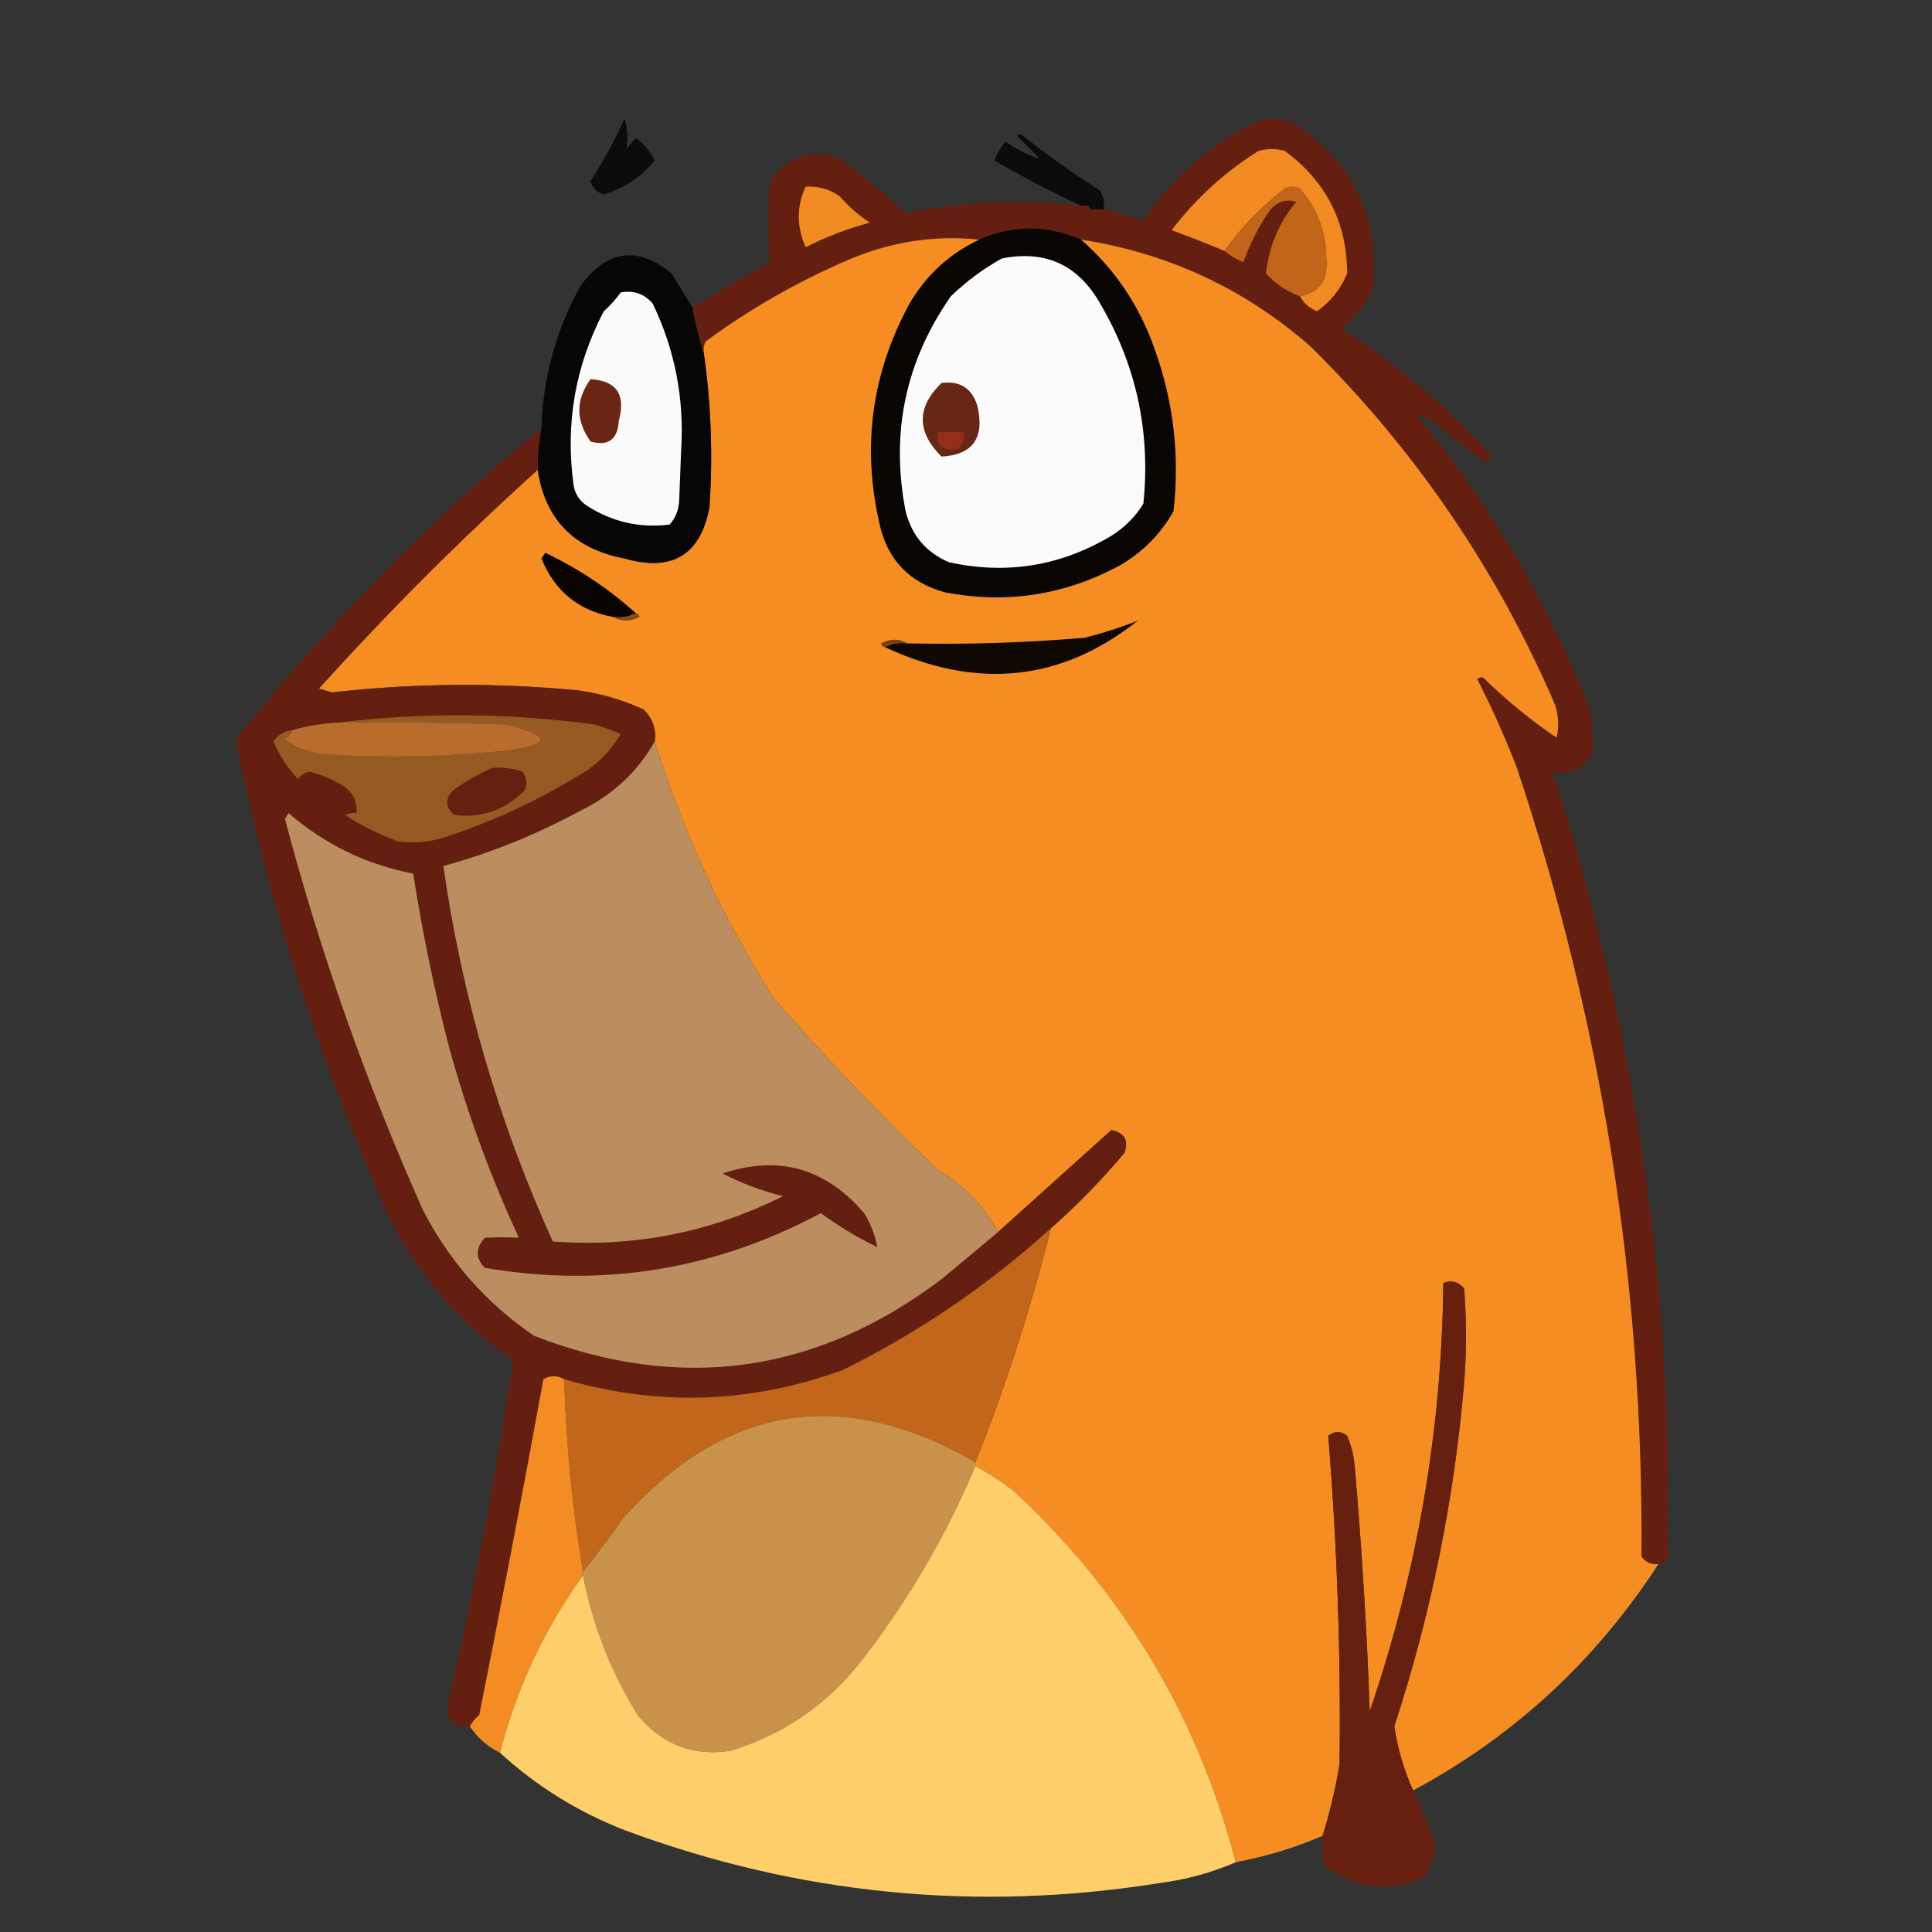 <?xml version="1.0" encoding="UTF-8"?>
<!DOCTYPE svg PUBLIC "-//W3C//DTD SVG 1.1//EN" "http://www.w3.org/Graphics/SVG/1.1/DTD/svg11.dtd">
<svg xmlns="http://www.w3.org/2000/svg" version="1.1" width="512px" height="512px" style="shape-rendering:geometricPrecision; text-rendering:geometricPrecision; image-rendering:optimizeQuality; fill-rule:evenodd; clip-rule:evenodd" xmlns:xlink="http://www.w3.org/1999/xlink">
<rect width="100%" height="100%" fill="#333333" stroke="none"/>
<g><path style="opacity:0.788" fill="#000000" d="M 165.5,31.5 C 166.326,34.014 166.492,36.681 166,39.5C 166.833,38.5 167.667,37.5 168.5,36.5C 170.633,38.09 172.299,40.09 173.5,42.5C 169.965,46.854 165.465,49.854 160,51.5C 158.167,51 157,49.833 156.5,48C 159.886,42.729 162.886,37.229 165.5,31.5 Z"/></g>
<g><path style="opacity:0.982" fill="#651f10" d="M 439.5,414.5 C 437.61,414.703 436.11,414.037 435,412.5C 435.569,340.917 424.569,271.25 402,203.5C 398.903,195.474 395.403,187.641 391.5,180C 392.167,179.333 392.833,179.333 393.5,180C 399.398,185.734 405.731,190.901 412.5,195.5C 413.224,192.549 413.057,189.549 412,186.5C 396.568,150.785 375.068,119.285 347.5,92C 330.046,76.61 309.713,67.11 286.5,63.5C 277.442,59.581 268.442,59.581 259.5,63.5C 247.559,62.246 235.892,64.079 224.5,69C 211.135,74.762 198.635,81.929 187,90.5C 186.517,91.448 186.351,92.448 186.5,93.5C 185.213,89.687 184.213,85.687 183.5,81.5C 190.196,77.397 197.029,73.397 204,69.5C 203.545,62.53 203.545,55.53 204,48.5C 208.439,41.513 214.606,39.346 222.5,42C 228.625,46.456 234.458,51.289 240,56.5C 255.345,53.374 270.845,52.708 286.5,54.5C 287.167,54.5 287.833,54.5 288.5,54.5C 288.5,55.167 288.833,55.5 289.5,55.5C 290.5,55.5 291.5,55.5 292.5,55.5C 296.077,56.269 299.577,57.269 303,58.5C 310.312,47.52 319.812,39.02 331.5,33C 335.5,31 339.5,31 343.5,33C 358.503,43.175 365.337,57.341 364,75.5C 362.324,80.178 359.491,84.011 355.5,87C 370.059,96.386 383.226,107.553 395,120.5C 395.432,121.6 394.932,122.267 393.5,122.5C 389.382,119.556 385.382,116.389 381.5,113C 379.631,111.398 377.631,110.398 375.5,110C 394.009,132.498 408.842,157.332 420,184.5C 421.841,189.366 422.508,194.366 422,199.5C 419.78,203.692 416.28,205.359 411.5,204.5C 433.398,272.546 443.565,342.213 442,413.5C 441.329,414.252 440.496,414.586 439.5,414.5 Z"/></g>
<g><path style="opacity:0.791" fill="#000000" d="M 292.5,55.5 C 291.5,55.5 290.5,55.5 289.5,55.5C 288.833,55.5 288.5,55.167 288.5,54.5C 287.833,54.5 287.167,54.5 286.5,54.5C 278.689,50.888 271.022,46.888 263.5,42.5C 264.248,40.667 265.248,39.001 266.5,37.5C 269.368,39.601 272.368,41.101 275.5,42C 273.5,40 271.5,38 269.5,36C 269.833,35.833 270.167,35.667 270.5,35.5C 277.222,40.888 284.222,45.888 291.5,50.5C 292.452,52.045 292.785,53.712 292.5,55.5 Z"/></g>
<g><path style="opacity:1" fill="#f18a22" d="M 344.5,78.5 C 349.613,77.459 351.946,74.292 351.5,69C 351.526,61.739 349.192,55.406 344.5,50C 343.167,49.333 341.833,49.333 340.5,50C 334.319,54.681 328.986,60.181 324.5,66.5C 319.897,64.575 315.23,62.742 310.5,61C 316.917,52.581 324.584,45.581 333.5,40C 335.833,39.333 338.167,39.333 340.5,40C 351.482,48.132 356.982,58.965 357,72.5C 355.272,76.643 352.606,79.976 349,82.5C 347.008,81.672 345.508,80.339 344.5,78.5 Z"/></g>
<g><path style="opacity:1" fill="#f08a22" d="M 213.5,49.5 C 216.794,49.259 219.794,50.092 222.5,52C 224.871,54.706 227.537,57.039 230.5,59C 224.622,60.605 218.956,62.772 213.5,65.5C 211.068,60.003 211.068,54.67 213.5,49.5 Z"/></g>
<g><path style="opacity:1" fill="#c1651b" d="M 344.5,78.5 C 341.042,77.265 338.042,75.265 335.5,72.5C 336.251,65.334 338.918,59.001 343.5,53.5C 340.44,52.598 337.94,53.598 336,56.5C 333.302,60.563 331.135,64.897 329.5,69.5C 327.604,68.725 325.937,67.725 324.5,66.5C 328.986,60.181 334.319,54.681 340.5,50C 341.833,49.333 343.167,49.333 344.5,50C 349.192,55.406 351.526,61.739 351.5,69C 351.946,74.292 349.613,77.459 344.5,78.5 Z"/></g>
<g><path style="opacity:1" fill="#090604" d="M 286.5,63.5 C 295.483,71.349 301.983,81.016 306,92.5C 311.013,106.415 312.68,120.748 311,135.5C 307.5,141.667 302.667,146.5 296.5,150C 281.971,157.755 266.637,160.089 250.5,157C 240.897,154.397 235.064,148.231 233,138.5C 228.382,118.159 231.049,98.826 241,80.5C 245.454,72.876 251.621,67.209 259.5,63.5C 268.442,59.581 277.442,59.581 286.5,63.5 Z"/></g>
<g><path style="opacity:1" fill="#f58d22" d="M 259.5,63.5 C 251.621,67.209 245.454,72.876 241,80.5C 231.049,98.826 228.382,118.159 233,138.5C 235.064,148.231 240.897,154.397 250.5,157C 266.637,160.089 281.971,157.755 296.5,150C 302.667,146.5 307.5,141.667 311,135.5C 312.68,120.748 311.013,106.415 306,92.5C 301.983,81.016 295.483,71.349 286.5,63.5C 309.713,67.11 330.046,76.61 347.5,92C 375.068,119.285 396.568,150.785 412,186.5C 413.057,189.549 413.224,192.549 412.5,195.5C 405.731,190.901 399.398,185.734 393.5,180C 392.833,179.333 392.167,179.333 391.5,180C 395.403,187.641 398.903,195.474 402,203.5C 424.569,271.25 435.569,340.917 435,412.5C 436.11,414.037 437.61,414.703 439.5,414.5C 422.905,440.099 401.238,460.099 374.5,474.5C 372.08,469.173 370.413,463.506 369.5,457.5C 379.193,427.87 385.359,397.537 388,366.5C 388.667,358.167 388.667,349.833 388,341.5C 386.534,339.675 384.701,339.175 382.5,340C 382.112,378.826 375.612,416.66 363,453.5C 362.213,431.792 360.88,410.126 359,388.5C 358.759,385.711 358.092,383.044 357,380.5C 355.333,379.167 353.667,379.167 352,380.5C 354.354,409.426 355.354,438.426 355,467.5C 353.922,473.995 352.422,480.328 350.5,486.5C 343.104,489.697 335.437,492.03 327.5,493.5C 317.407,454.795 297.741,421.962 268.5,395C 265.309,392.574 261.975,390.407 258.5,388.5C 258.5,388.167 258.5,387.833 258.5,387.5C 266.571,367.288 273.237,346.622 278.5,325.5C 285.468,319.364 291.968,312.698 298,305.5C 299.141,302.143 297.975,300.143 294.5,299.5C 284.507,308.492 274.507,317.492 264.5,326.5C 260.735,319.567 255.402,314.067 248.5,310C 233.271,295.439 218.771,280.273 205,264.5C 191.526,243.219 181.026,220.552 173.5,196.5C 173.93,193.138 172.93,190.305 170.5,188C 165.113,185.539 159.446,183.873 153.5,183C 131.644,180.862 109.811,181.028 88,183.5C 86.833,183.167 85.667,182.833 84.5,182.5C 102.881,162.119 122.215,142.785 142.5,124.5C 144.457,137.627 152.124,145.46 165.5,148C 178.106,151.606 185.606,147.106 188,134.5C 188.949,120.759 188.449,107.092 186.5,93.5C 186.351,92.448 186.517,91.448 187,90.5C 198.635,81.929 211.135,74.762 224.5,69C 235.892,64.079 247.559,62.246 259.5,63.5 Z"/></g>
<g><path style="opacity:0.974" fill="#080605" d="M 183.5,81.5 C 184.213,85.687 185.213,89.687 186.5,93.5C 188.449,107.092 188.949,120.759 188,134.5C 185.606,147.106 178.106,151.606 165.5,148C 152.124,145.46 144.457,137.627 142.5,124.5C 142.423,120.785 142.756,117.119 143.5,113.5C 143.881,99.977 147.381,87.31 154,75.5C 161.071,66.155 169.071,65.155 178,72.5C 179.859,75.564 181.692,78.564 183.5,81.5 Z"/></g>
<g><path style="opacity:1" fill="#fbfbfb" d="M 265.5,68.5 C 276.662,66.268 285.162,69.935 291,79.5C 301,96.166 305,114.167 303,133.5C 300.833,137 298,139.833 294.5,142C 281.092,150.015 266.758,152.348 251.5,149C 245.457,146.432 241.624,141.932 240,135.5C 235.964,114.711 239.964,95.711 252,78.5C 256.12,74.532 260.62,71.199 265.5,68.5 Z"/></g>
<g><path style="opacity:1" fill="#fafafa" d="M 164.5,77.5 C 167.97,76.875 170.804,77.875 173,80.5C 178.901,92.796 181.401,105.796 180.5,119.5C 180.333,123.833 180.167,128.167 180,132.5C 179.907,135.007 179.074,137.174 177.5,139C 169.566,140.013 162.232,138.346 155.5,134C 153.513,132.681 152.346,130.848 152,128.5C 149.777,112.286 152.443,96.953 160,82.5C 161.707,80.963 163.207,79.296 164.5,77.5 Z"/></g>
<g><path style="opacity:1" fill="#6b2613" d="M 156.5,100.5 C 163.382,100.887 165.882,104.553 164,111.5C 163.688,116.491 161.188,118.325 156.5,117C 152.535,111.432 152.535,105.932 156.5,100.5 Z"/></g>
<g><path style="opacity:1" fill="#672714" d="M 249.5,101.5 C 254.385,100.856 257.552,102.856 259,107.5C 261.016,116.034 257.849,120.534 249.5,121C 242.894,114.41 242.894,107.91 249.5,101.5 Z"/></g>
<g><path style="opacity:0.993" fill="#662011" d="M 143.5,113.5 C 142.756,117.119 142.423,120.785 142.5,124.5C 122.215,142.785 102.881,162.119 84.5,182.5C 85.667,182.833 86.833,183.167 88,183.5C 109.811,181.028 131.644,180.862 153.5,183C 159.446,183.873 165.113,185.539 170.5,188C 172.93,190.305 173.93,193.138 173.5,196.5C 168.865,204.687 162.198,210.853 153.5,215C 142.033,221.236 130.033,226.069 117.5,229.5C 122.435,264.08 132.102,297.247 146.5,329C 167.958,330.611 188.291,326.611 207.5,317C 201.893,315.603 196.559,313.603 191.5,311C 206.242,306.023 218.742,309.523 229,321.5C 230.741,324.309 231.908,327.309 232.5,330.5C 227.3,327.995 222.3,324.995 217.5,321.5C 189.527,336.495 159.861,341.329 128.5,336C 125.966,333.413 125.966,330.747 128.5,328C 131.514,327.872 134.514,327.872 137.5,328C 129.958,311.71 123.791,294.876 119,277.5C 115.081,262.315 111.914,246.982 109.5,231.5C 97.119,229.143 86.119,223.81 76.5,215.5C 76.167,216 75.833,216.5 75.5,217C 84.889,252.502 97.056,287.002 112,320.5C 118.972,334.141 128.805,345.308 141.5,354C 180.337,369.056 216.337,364.056 249.5,339C 254.571,334.815 259.571,330.648 264.5,326.5C 274.507,317.492 284.507,308.492 294.5,299.5C 297.975,300.143 299.141,302.143 298,305.5C 291.968,312.698 285.468,319.364 278.5,325.5C 261.966,340.515 243.633,353.015 223.5,363C 199.1,371.952 174.433,372.786 149.5,365.5C 147.609,364.464 145.776,364.464 144,365.5C 138.586,395.238 132.919,424.904 127,454.5C 125.955,455.373 125.122,456.373 124.5,457.5C 120.705,458.041 118.705,456.375 118.5,452.5C 125.527,421.999 131.36,391.332 136,360.5C 118.057,347.885 105.391,331.218 98,310.5C 82.129,273.555 70.296,235.389 62.5,196C 86.515,165.816 113.515,138.316 143.5,113.5 Z"/></g>
<g><path style="opacity:1" fill="#952d1d" d="M 248.5,114.5 C 250.833,114.5 253.167,114.5 255.5,114.5C 255.481,118.841 253.481,120.175 249.5,118.5C 248.571,117.311 248.238,115.978 248.5,114.5 Z"/></g>
<g><path style="opacity:1" fill="#090401" d="M 168.5,162.5 C 166.735,163.461 164.735,163.795 162.5,163.5C 153.334,161.836 147.001,156.67 143.5,148C 143.833,147.5 144.167,147 144.5,146.5C 153.357,150.716 161.357,156.049 168.5,162.5 Z"/></g>
<g><path style="opacity:1" fill="#844c13" d="M 168.5,162.5 C 169.043,162.56 169.376,162.893 169.5,163.5C 167.027,164.797 164.693,164.797 162.5,163.5C 164.735,163.795 166.735,163.461 168.5,162.5 Z"/></g>
<g><path style="opacity:1" fill="#100802" d="M 234.5,171.5 C 236.265,170.539 238.265,170.205 240.5,170.5C 256.2,170.841 271.866,170.341 287.5,169C 292.265,167.801 296.931,166.301 301.5,164.5C 281.297,180.56 258.964,182.894 234.5,171.5 Z"/></g>
<g><path style="opacity:1" fill="#744311" d="M 240.5,170.5 C 238.265,170.205 236.265,170.539 234.5,171.5C 233.957,171.44 233.624,171.107 233.5,170.5C 235.973,169.203 238.307,169.203 240.5,170.5 Z"/></g>
<g><path style="opacity:1" fill="#965b23" d="M 77.5,193.5 C 77.047,194.458 76.38,195.292 75.5,196C 79.069,198.523 83.069,199.856 87.5,200C 102.869,200.879 118.203,200.546 133.5,199C 146.12,197.477 146.453,195.144 134.5,192C 119.504,191.5 104.504,191.333 89.5,191.5C 112.033,188.755 134.7,188.921 157.5,192C 159.895,192.681 162.228,193.515 164.5,194.5C 161.585,199.459 157.585,203.292 152.5,206C 141.486,212.66 129.819,217.994 117.5,222C 113.551,223.184 109.551,223.518 105.5,223C 100.554,221.194 95.888,218.861 91.5,216C 92.448,215.517 93.448,215.351 94.5,215.5C 94.731,212.215 93.397,209.715 90.5,208C 87.826,206.412 84.992,205.245 82,204.5C 80.674,204.755 79.674,205.422 79,206.5C 76.212,203.55 74.045,200.217 72.5,196.5C 73.689,194.738 75.355,193.738 77.5,193.5 Z"/></g>
<g><path style="opacity:1" fill="#b86d2c" d="M 89.5,191.5 C 104.504,191.333 119.504,191.5 134.5,192C 146.453,195.144 146.12,197.477 133.5,199C 118.203,200.546 102.869,200.879 87.5,200C 83.069,199.856 79.069,198.523 75.5,196C 76.38,195.292 77.047,194.458 77.5,193.5C 81.295,192.383 85.295,191.717 89.5,191.5 Z"/></g>
<g><path style="opacity:1" fill="#bc8d5e" d="M 173.5,196.5 C 181.026,220.552 191.526,243.219 205,264.5C 218.771,280.273 233.271,295.439 248.5,310C 255.402,314.067 260.735,319.567 264.5,326.5C 259.571,330.648 254.571,334.815 249.5,339C 216.337,364.056 180.337,369.056 141.5,354C 128.805,345.308 118.972,334.141 112,320.5C 97.056,287.002 84.889,252.502 75.5,217C 75.833,216.5 76.167,216 76.5,215.5C 86.119,223.81 97.119,229.143 109.5,231.5C 111.914,246.982 115.081,262.315 119,277.5C 123.791,294.876 129.958,311.71 137.5,328C 134.514,327.872 131.514,327.872 128.5,328C 125.966,330.747 125.966,333.413 128.5,336C 159.861,341.329 189.527,336.495 217.5,321.5C 222.3,324.995 227.3,327.995 232.5,330.5C 231.908,327.309 230.741,324.309 229,321.5C 218.742,309.523 206.242,306.023 191.5,311C 196.559,313.603 201.893,315.603 207.5,317C 188.291,326.611 167.958,330.611 146.5,329C 132.102,297.247 122.435,264.08 117.5,229.5C 130.033,226.069 142.033,221.236 153.5,215C 162.198,210.853 168.865,204.687 173.5,196.5 Z"/></g>
<g><path style="opacity:1" fill="#662010" d="M 130.5,203.5 C 133.249,203.274 135.916,203.607 138.5,204.5C 139.631,206.074 139.798,207.741 139,209.5C 133.84,214.669 127.673,216.836 120.5,216C 118.022,214.062 117.855,211.895 120,209.5C 123.351,207.079 126.851,205.079 130.5,203.5 Z"/></g>
<g><path style="opacity:1" fill="#c2661c" d="M 278.5,325.5 C 273.237,346.622 266.571,367.288 258.5,387.5C 223.204,367.149 192.037,372.149 165,402.5C 161.637,407.35 158.137,412.017 154.5,416.5C 151.677,399.63 150.011,382.63 149.5,365.5C 174.433,372.786 199.1,371.952 223.5,363C 243.633,353.015 261.966,340.515 278.5,325.5 Z"/></g>
<g><path style="opacity:0.997" fill="#672010" d="M 374.5,474.5 C 376.651,479.297 378.651,484.131 380.5,489C 380.183,492.118 379.183,494.951 377.5,497.5C 368.125,501.619 359.292,500.619 351,494.5C 350.503,491.854 350.336,489.187 350.5,486.5C 352.422,480.328 353.922,473.995 355,467.5C 355.354,438.426 354.354,409.426 352,380.5C 353.667,379.167 355.333,379.167 357,380.5C 358.092,383.044 358.759,385.711 359,388.5C 360.88,410.126 362.213,431.792 363,453.5C 375.612,416.66 382.112,378.826 382.5,340C 384.701,339.175 386.534,339.675 388,341.5C 388.667,349.833 388.667,358.167 388,366.5C 385.359,397.537 379.193,427.87 369.5,457.5C 370.413,463.506 372.08,469.173 374.5,474.5 Z"/></g>
<g><path style="opacity:0.999" fill="#f38c23" d="M 149.5,365.5 C 150.011,382.63 151.677,399.63 154.5,416.5C 154.5,416.833 154.5,417.167 154.5,417.5C 144.232,431.706 136.899,447.373 132.5,464.5C 129.19,462.854 126.523,460.52 124.5,457.5C 125.122,456.373 125.955,455.373 127,454.5C 132.919,424.904 138.586,395.238 144,365.5C 145.776,364.464 147.609,364.464 149.5,365.5 Z"/></g>
<g><path style="opacity:1" fill="#c9924b" d="M 258.5,387.5 C 258.5,387.833 258.5,388.167 258.5,388.5C 250.622,407.203 240.455,424.537 228,440.5C 218.902,451.943 207.402,459.776 193.5,464C 183.582,465.461 175.416,462.295 169,454.5C 161.905,443.047 157.071,430.713 154.5,417.5C 154.5,417.167 154.5,416.833 154.5,416.5C 158.137,412.017 161.637,407.35 165,402.5C 192.037,372.149 223.204,367.149 258.5,387.5 Z"/></g>
<g><path style="opacity:0.994" fill="#fecf6b" d="M 258.5,388.5 C 261.975,390.407 265.309,392.574 268.5,395C 297.741,421.962 317.407,454.795 327.5,493.5C 321.217,496.241 314.55,498.074 307.5,499C 258.932,506.789 211.599,502.122 165.5,485C 153.092,480.145 142.092,473.312 132.5,464.5C 136.899,447.373 144.232,431.706 154.5,417.5C 157.071,430.713 161.905,443.047 169,454.5C 175.416,462.295 183.582,465.461 193.5,464C 207.402,459.776 218.902,451.943 228,440.5C 240.455,424.537 250.622,407.203 258.5,388.5 Z"/></g>
</svg>
